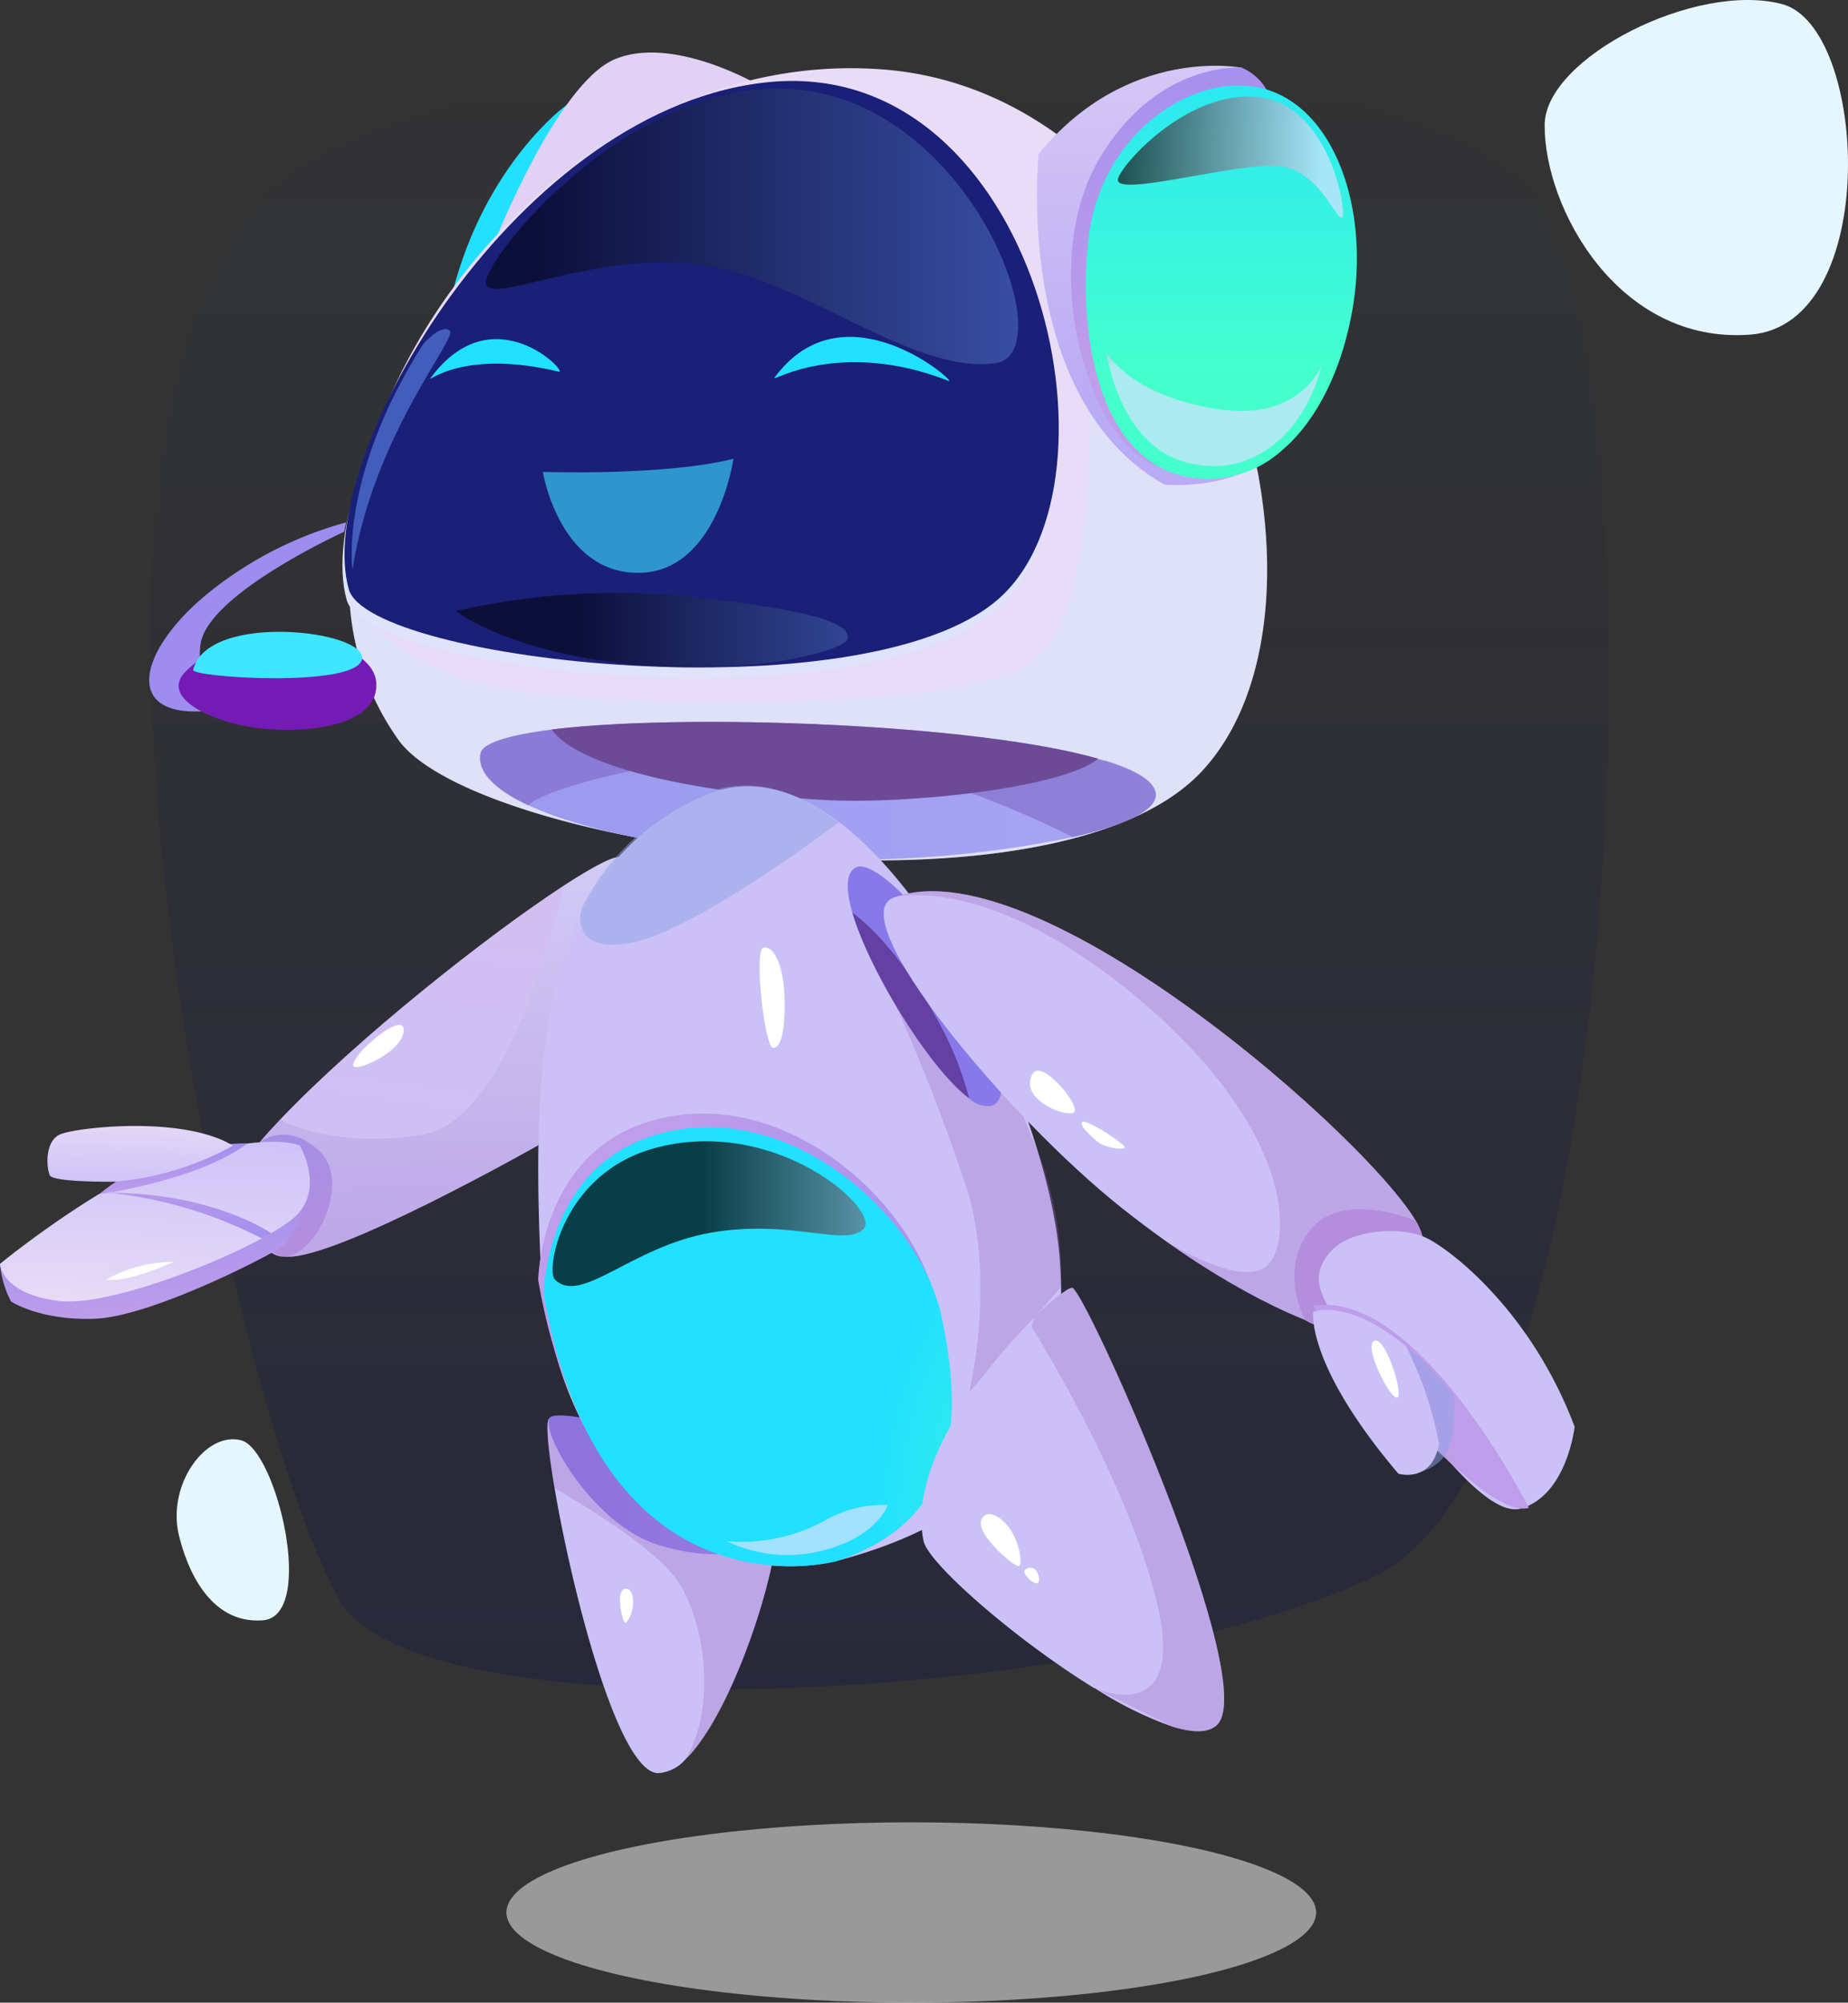 <svg xmlns="http://www.w3.org/2000/svg" xmlns:xlink="http://www.w3.org/1999/xlink" width="521.731" height="565.246" viewBox="0 0 521.731 565.246"><rect x="0" y="0" width="521.731" height="565.246" fill="#333333" stroke="none"/><defs><radialGradient id="a" cx="0.5" cy="0.512" r="2.246" gradientTransform="translate(0.389 -11.879) scale(0.223 0.22)" gradientUnits="objectBoundingBox"><stop offset="0" stop-color="#be9dea"/><stop offset="0.39" stop-color="#e0bff5"/><stop offset="1" stop-color="#fff"/></radialGradient><linearGradient id="b" x1="0.5" x2="0.5" y2="1" gradientUnits="objectBoundingBox"><stop offset="0" stop-color="#132094" stop-opacity="0"/><stop offset="0.318" stop-color="#0a114c" stop-opacity="0.051"/><stop offset="1" stop-color="#0a104a" stop-opacity="0.302"/></linearGradient><linearGradient id="c" x1="0.865" y1="4.587" x2="0.865" y2="3.524" gradientUnits="objectBoundingBox"><stop offset="0" stop-color="#45ffcd"/><stop offset="1" stop-color="#22e0ff"/></linearGradient><linearGradient id="d" x1="0.626" y1="5.534" x2="0.626" y2="4.382" gradientUnits="objectBoundingBox"><stop offset="0" stop-color="#b9acf4"/><stop offset="1" stop-color="#e1d1f5"/></linearGradient><linearGradient id="e" x1="0.575" y1="2.027" x2="0.687" y2="0.994" gradientUnits="objectBoundingBox"><stop offset="0" stop-color="#cbc1f7"/><stop offset="1" stop-color="#e8dcf7"/></linearGradient><linearGradient id="f" x1="0.219" y1="6.178" x2="1.212" y2="6.178" gradientUnits="objectBoundingBox"><stop offset="0" stop-color="#8879ea"/><stop offset="1" stop-color="#9e8cef"/></linearGradient><linearGradient id="g" x1="0.622" y1="2.659" x2="0.622" y2="1.545" gradientUnits="objectBoundingBox"><stop offset="0" stop-color="#9d68c2"/><stop offset="1" stop-color="#ccedff"/></linearGradient><linearGradient id="h" x1="0.715" y1="8.023" x2="0.715" y2="6.671" gradientUnits="objectBoundingBox"><stop offset="0" stop-color="#8da4e5"/><stop offset="1" stop-color="#755cbb"/></linearGradient><linearGradient id="i" x1="0.65" y1="10.305" x2="0.673" y2="9.022" gradientUnits="objectBoundingBox"><stop offset="0" stop-color="#5e36cc"/><stop offset="1" stop-color="#6c4a96"/></linearGradient><linearGradient id="j" x1="0.633" y1="2.416" x2="0.633" y2="1.361" gradientUnits="objectBoundingBox"><stop offset="0" stop-color="#0665bd"/><stop offset="1" stop-color="#1a1f77"/></linearGradient><linearGradient id="k" x1="0.416" y1="0.762" x2="0.416" y2="-0.238" xlink:href="#d"/><linearGradient id="l" x1="0.416" y1="0.751" x2="0.416" y2="-0.248" gradientUnits="objectBoundingBox"><stop offset="0" stop-color="#be9dea"/><stop offset="1" stop-color="#9e8cef"/></linearGradient><linearGradient id="m" x1="0.425" y1="0.747" x2="0.425" y2="-0.254" xlink:href="#c"/><linearGradient id="n" x1="1.042" y1="5.814" x2="1.189" y2="4.602" xlink:href="#l"/><linearGradient id="o" x1="1.241" y1="5.217" x2="1.241" y2="3.668" gradientUnits="objectBoundingBox"><stop offset="0" stop-color="#5fefff"/><stop offset="0.27" stop-color="#65afe9"/><stop offset="0.62" stop-color="#6d5fcd"/><stop offset="0.88" stop-color="#722dbc"/><stop offset="1" stop-color="#741ab5"/></linearGradient><linearGradient id="p" x1="0.9" y1="19.05" x2="0.9" y2="17.764" xlink:href="#c"/><linearGradient id="q" x1="1.083" y1="22.812" x2="1.083" y2="21.483" xlink:href="#c"/><linearGradient id="r" x1="0.109" y1="3.367" x2="1.109" y2="3.367" gradientUnits="objectBoundingBox"><stop offset="0"/><stop offset="1" stop-color="#6a9bff"/></linearGradient><linearGradient id="s" x1="0.309" y1="11.466" x2="1.304" y2="11.466" xlink:href="#r"/><linearGradient id="t" x1="1.392" y1="4.641" x2="1.392" y2="3.586" xlink:href="#r"/><linearGradient id="u" x1="0.404" y1="0.127" x2="0.404" y2="-0.878" gradientUnits="objectBoundingBox"><stop offset="0" stop-color="#d4e2ff"/><stop offset="1"/></linearGradient><linearGradient id="v" x1="-0.088" y1="-0.32" x2="0.911" y2="-0.32" gradientUnits="objectBoundingBox"><stop offset="0"/><stop offset="1" stop-color="#d4e2ff"/></linearGradient><linearGradient id="w" x1="0.418" y1="1.039" x2="0.565" y2="-0.049" gradientUnits="objectBoundingBox"><stop offset="0" stop-color="#cbc1f7"/><stop offset="1" stop-color="#d4bef1"/></linearGradient><linearGradient id="x" x1="0.582" y1="0.99" x2="0.434" y2="-0.003" xlink:href="#l"/><linearGradient id="y" x1="0.5" y1="1" x2="0.5" y2="0" xlink:href="#g"/><linearGradient id="z" x1="0.563" y1="-0.805" x2="0.758" y2="-1.804" xlink:href="#e"/><linearGradient id="aa" x1="0.263" y1="-4.146" x2="1.184" y2="-4.146" xlink:href="#f"/><linearGradient id="ab" x1="0.72" y1="-0.868" x2="0.72" y2="-1.912" xlink:href="#g"/><linearGradient id="ac" x1="0.709" y1="-0.541" x2="0.895" y2="-1.534" xlink:href="#e"/><linearGradient id="ad" x1="1.464" y1="-1.92" x2="1.464" y2="-2.934" xlink:href="#g"/><linearGradient id="ae" x1="0.363" y1="-2.268" x2="1.293" y2="-2.268" xlink:href="#l"/><radialGradient id="af" cx="0.638" cy="0.841" r="0.654" gradientTransform="matrix(1.03, -0.285, 0.307, 0.958, 0.559, 0.159)" xlink:href="#c"/><linearGradient id="ag" x1="1.617" y1="-4.298" x2="2.252" y2="-4.298" xlink:href="#f"/><linearGradient id="ah" x1="1.512" y1="-6.748" x2="1.512" y2="-7.52" xlink:href="#h"/><linearGradient id="ai" x1="0.49" y1="-7.988" x2="1.497" y2="-7.988" xlink:href="#v"/><linearGradient id="aj" x1="0.946" y1="-23.093" x2="0.946" y2="-23.819" xlink:href="#u"/><linearGradient id="ak" x1="1.685" y1="-3.642" x2="1.821" y2="-4.96" xlink:href="#e"/><linearGradient id="al" x1="4.76" y1="-16.298" x2="4.76" y2="-17.249" xlink:href="#l"/><linearGradient id="am" x1="1.793" y1="-3.612" x2="1.793" y2="-5.006" xlink:href="#g"/><linearGradient id="an" x1="3.014" y1="-6.088" x2="3.171" y2="-7.242" xlink:href="#e"/><linearGradient id="ao" x1="3.925" y1="-8.653" x2="3.925" y2="-10.081" xlink:href="#l"/><linearGradient id="ap" x1="15.756" y1="-15.183" x2="15.756" y2="-16.084" xlink:href="#h"/><linearGradient id="aq" x1="6.835" y1="-11.307" x2="7.025" y2="-12.46" xlink:href="#e"/><linearGradient id="ar" x1="1.174" y1="-2.056" x2="1.364" y2="-3.088" xlink:href="#e"/><linearGradient id="as" x1="1.683" y1="-2.023" x2="1.683" y2="-3.066" xlink:href="#g"/><linearGradient id="at" x1="0.653" y1="0.907" x2="0.351" y2="-0.178" xlink:href="#l"/><linearGradient id="au" x1="0.465" y1="1.064" x2="0.539" y2="-0.089" gradientUnits="objectBoundingBox"><stop offset="0" stop-color="#e8dcf7"/><stop offset="1" stop-color="#cbc1f7"/></linearGradient><linearGradient id="av" x1="0.599" y1="0.877" x2="0.405" y2="0.118" xlink:href="#l"/><linearGradient id="aw" x1="0.475" y1="1.121" x2="0.518" y2="-0.032" xlink:href="#e"/><linearGradient id="ax" x1="0.115" y1="-0.56" x2="0.883" y2="1.447" xlink:href="#l"/></defs><ellipse cx="114.3" cy="25.45" rx="114.3" ry="25.45" transform="translate(142.973 514.346)" opacity="0.5" fill="url(#a)"/><path d="M69.076,443.694c23.348,38.6,218.9,28.028,292.084-7.68S441.715,92.61,406.875,46.7,151.06-13.842,60.444,35.965,37.993,392.346,69.076,443.694Z" transform="translate(27.313 8.681)" fill="url(#b)" style="mix-blend-mode:overlay;isolation:isolate"/><path d="M155.591,35.173c.2-18.835,42.575-40.417,66.988-34.027s28.2,90.5-8.969,93.307S155.367,58.661,155.591,35.173Z" transform="translate(280.503 -0.001)" fill="#e5f6ff"/><path d="M18.377,171.8c-3.251-14.154,7.652-29.178,17.63-26.571s21.3,49.666,6.11,50.816S20.591,181.135,18.377,171.8Z" transform="translate(32.075 261.29)" fill="#e5f6ff"/><path d="M78.566,10.56S55.554,27.069,46.249,63.814s44.229-8.577,44.229-8.577Z" transform="translate(81.421 19.035)" fill="url(#c)"/><path d="M49.85,58.546S67.368,14.317,83.484,7.282s40.109,6.811,40.109,6.811Z" transform="translate(89.872 9.531)" fill="url(#d)"/><path d="M275.781,205.478C233.738,250.1,71.846,227.284,49.227,196.593a75.341,75.341,0,0,1-14.014-42.659h0C32.718,86.666,101.219.59,186.09,7.233,243.576,11.746,281.639,67.354,291.7,120.8,297.979,154.214,293.354,186.783,275.781,205.478Z" transform="translate(63.364 12.383)" fill="url(#e)"/><path d="M215.734,105.218a304,304,0,0,1-73.35,6.11c-38.147-2.214-65.39-8.1-80.414-15.135h0c-9.894-4.625-14.491-9.726-13.482-14.659.589-2.971,8.24-5.185,20.152-6.7,35.036-4.288,106.844-2.046,145.131,6.026,3.307.7,6.362,1.429,9.109,2.214l1.71.5h.308c6.587,2.046,11.211,4.316,13.173,6.867a5.157,5.157,0,0,1,.981,1.962C240.174,97.566,230.252,101.938,215.734,105.218Z" transform="translate(87.17 131.059)" fill="url(#f)"/><path d="M275.738,148.69C233.7,193.311,71.8,170.5,49.184,139.8A75.341,75.341,0,0,1,35.17,97.146h0s9.642,21.862,42.435,27.776,129.267,6.615,149.616-6.7S243.87,38.37,243.87,38.37l47.873,25.674C297.937,97.426,293.312,129.995,275.738,148.69Z" transform="translate(63.406 69.172)" opacity="0.3" fill="url(#g)"/><path d="M215.734,105.164c-16.032-8.1-63.008-29.4-102-22.955C65.921,90.056,61.969,96.223,61.969,96.223h0C52.075,91.6,47.479,86.5,48.488,81.564c.589-2.971,8.24-5.185,20.152-6.7,35.036-4.288,106.844-2.046,145.131,6.026,4.008.953,7.624,1.85,10.819,2.8h.308c6.587,2.046,11.211,4.316,13.173,6.867a5.156,5.156,0,0,1,.981,1.962C240.174,97.512,230.252,101.884,215.734,105.164Z" transform="translate(87.17 131.113)" opacity="0.5" fill="url(#h)"/><path d="M209.821,83.076c-9.5,8.1-53.254,13.061-77.835,11.632C87.785,92.1,61.326,83.5,55.58,74.835,93.615,70.183,175.093,73.21,209.821,83.076Z" transform="translate(100.202 131.058)" fill="url(#i)"/><path d="M35.691,152.682c5.606,20.545,145.5,35.989,183.39,2.8s10.959-152.5-63.821-146C83.984,15.595,25.293,115.46,35.691,152.682Z" transform="translate(62.184 16.634)" fill="#dfe3fb"/><path d="M35.9,151.591c5.606,20.545,145.5,35.96,183.39,2.8s10.959-152.279-63.821-146C84.194,14.476,25.5,114.369,35.9,151.591Z" transform="translate(62.563 14.698)" fill="url(#j)"/><path d="M104.928,31.534s-7.343,69.118,35.484,93.307c0,0,20.937,2.158,33.046-10.595,0,0-18.863,17.882-38.9-.561s-15.528-69.567-.533-86.244,37-12.417,37-12.417l-8.8-7.848S130.013.759,104.928,31.534Z" transform="translate(188.306 11.934)" fill="url(#k)"/><path d="M156.126,6.843s-23.712-2.074-40.137,25.534c-17.462,29.29-4.4,79.741,17.013,87.309S175.494,45.41,175.494,45.41L163.021,12.953a14.6,14.6,0,0,0-6.9-6.11Z" transform="translate(194.482 12.269)" fill="url(#l)"/><path d="M184.43,73.043c-2.971,15.808-9.333,28.729-17.882,36.941h0l-2.382,2.13h0a31.112,31.112,0,0,1-24.048,7.287c-28.981-3.5-33.074-45.238-29.794-68.978,3.812-27.356,27.132-43.921,45.77-41.594C178.4,11.576,190.26,42.127,184.43,73.043Z" transform="translate(197.177 15.524)" fill="url(#m)"/><path d="M70.583,52.61a106.284,106.284,0,0,0-39.24,20.237c-19.059,15.64-24.076,34.727-.561,33.018l10.9-6.39s-14.014,1.962-12.192-12.333,40.585-31.9,40.585-31.9Z" transform="translate(27.096 94.844)" fill="url(#n)"/><path d="M19.921,74.086c-7.063,7.147,6.7,13.678,18.247,15.584,12.949,2.13,36.437.7,35.624-12.5S36.485,57.269,19.921,74.086Z" transform="translate(32.437 115.523)" fill="url(#o)"/><path d="M19.463,74.373c-.5,2.13,45.995,5.157,47.648-3S23.415,57.921,19.463,74.373Z" transform="translate(35.081 114.703)" fill="#3fe6ff"/><path d="M78.024,45.488c-1.009,1.373,18.359-11.211,49.19.869C130.3,47.534,97.868,18.412,78.024,45.488Z" transform="translate(140.598 61.157)" fill="url(#p)"/><path d="M43.394,45.219c-1.009,1.345,9.165-8.409,36.213-1.878C82.8,44.1,61.164,21.058,43.394,45.219Z" transform="translate(78.11 61.566)" fill="url(#q)"/><path d="M49.1,64.423c3.167,4.793,29.654-8.969,58.86-6.026s61.046,31.532,84.9,28.028c18.947-2.8-6.026-70.968-54.291-77.05S45.936,59.6,49.1,64.423Z" transform="translate(88.236 16.071)" opacity="0.5" fill="url(#r)"/><path d="M45.93,64.811A204.3,204.3,0,0,1,113.7,60.943c37.446,4.176,43.472,8.156,42.8,11.66s-28.028,10.763-62.307,7.119S45.93,64.811,45.93,64.811Z" transform="translate(82.805 107.645)" opacity="0.5" fill="url(#s)"/><path d="M35.644,101.085S31.832,74.795,55.629,37.349c0,0,5.129-5.858,7.484-3.756S41.614,62.771,35.644,101.085Z" transform="translate(63.857 59.738)" opacity="0.5" fill="url(#t)"/><path d="M111.45,35.43s3.2,25.618,22.03,31.056,34.111-8.24,38.819-27.5c0,0-5.8,16.621-30.355,12.5S111.45,35.43,111.45,35.43Z" transform="translate(200.927 63.871)" opacity="0.72" fill="url(#u)"/><path d="M112.6,33.313c.252,4.765,34.755-5.325,45.77-3.924S174.1,44.272,175.833,43.935s-3.055-31.812-23.516-34.055S112.433,30.117,112.6,33.313Z" transform="translate(203 17.527)" opacity="0.72" fill="url(#v)"/><path d="M54.68,49.9s34.363,1.205,53.815-3.7c0,0-4.6,32.2-26.907,32.2S54.68,49.9,54.68,49.9Z" transform="translate(98.58 83.288)" fill="#2f95cd"/><path d="M105.708,167.661s-57.655,32.681-71.22,31.392-7.512-32.121-7.512-32.121c1.794-2.13,3.812-4.344,5.942-6.587h0c21.778-22.9,58.692-52.077,79.965-65.951h0c9.081-5.886,15.135-8.969,16.172-7.848C136.932,95.319,105.708,167.661,105.708,167.661Z" transform="translate(46.206 155.616)" fill="url(#w)"/><path d="M28.128,116.526s7.54-6.334,16.817,2.186-.308,28.953-9.277,29.962S21.177,129.784,28.128,116.526Z" transform="translate(45.054 205.993)" fill="url(#x)"/><path d="M105.708,167.661s-57.655,32.681-71.22,31.392-7.512-32.121-7.512-32.121c1.794-2.13,3.812-4.344,5.942-6.587h0S46.932,168.754,73,164.69s39.884-70.3,39.884-70.3h0c9.081-5.886,15.135-8.969,16.172-7.848C136.932,95.319,105.708,167.661,105.708,167.661Z" transform="translate(46.206 155.616)" opacity="0.3" fill="url(#y)"/><path d="M119.819,172.786c.841,12.248-12.417,53.927-25.842,66.764h0a11.044,11.044,0,0,1-7.68,3.756c-11.211-.448-24.217-51.4-29.15-80.47-1.906-11.211-2.579-19.171-1.457-19.62C65.079,139.1,118.754,158.184,119.819,172.786Z" transform="translate(99.419 257.166)" fill="url(#z)"/><path d="M120.194,176.936s-12.164,9.221-34.475,1.99c-17.462-5.606-32.289-30.439-30.271-35.54S124.819,157.008,120.194,176.936Z" transform="translate(99.633 256.968)" fill="url(#aa)"/><path d="M119.837,172.773c.841,12.248-12.417,53.927-25.842,66.764,9.305-14.715,5.606-41.23-3.391-52.217-6.811-8.409-25-19.62-33.466-24.469-1.906-11.211-2.579-19.171-1.457-19.62C65.1,139.083,118.772,158.17,119.837,172.773Z" transform="translate(99.401 257.18)" opacity="0.3" fill="url(#ab)"/><path d="M64.284,160c-3.419-.252-1.149,9-.5,9.5s2.242-2.607,2.382-5.129S65.489,160,64.284,160Z" transform="translate(112.575 288.448)" fill="#fff"/><path d="M201.46,212.749c3.391,45.911-15.78,71.725-60.177,84.31C97.811,309.363,57.2,270.32,54.76,211.039c-1.542-37.838-.476-72.145,12.192-97.063h0a66.652,66.652,0,0,1,34.307-32.2c12.781-5.606,25.926-1.682,38.287,7.82C171.75,114.341,198.826,177.349,201.46,212.749Z" transform="translate(97.743 142.76)" fill="url(#ac)"/><path d="M89.86,100.43a545.7,545.7,0,0,1,21.3,54.655c7.9,26.6.448,56.87.448,56.87l25.954-29.738a98.716,98.716,0,0,0-5.858-36.437c-6.867-17.322-10.735-25.029-10.735-25.029Z" transform="translate(162.004 181.056)" opacity="0.3" fill="url(#ad)"/><path d="M54.21,159.182s.364-35.568,31.5-44.846c37.306-11.211,74.724,22.619,80.834,51.264s5.325,57.4-29.57,69.006C136.978,234.634,70.438,252.8,54.21,159.182Z" transform="translate(97.732 202.158)" fill="url(#ae)"/><path d="M54.76,160.561s.364-35.568,31.5-44.846c37.306-11.211,74.724,22.647,80.834,51.264s5.325,57.4-29.57,69.006C137.528,236.013,71.073,254.176,54.76,160.561Z" transform="translate(98.724 204.646)" fill="url(#af)"/><path d="M125.867,154.842a7.624,7.624,0,0,1-6.194-2.158C108.77,144.612,91.644,117,86.711,100.3c-1.878-6.5-1.934-11.211.981-12.781,4.709-2.354,19.844,11.436,31.812,33.634C126.344,134.185,132.79,152.8,125.867,154.842Z" transform="translate(153.941 157.307)" fill="url(#ag)"/><path d="M118.821,144.3c-10.9-8.072-28.028-35.68-32.961-52.385,6.783,4.877,16.369,16.06,24.5,31.14a93.56,93.56,0,0,1,8.465,21.246Z" transform="translate(154.792 165.696)" fill="#6340a2"/><path d="M131.429,89.49s-40.613,30.775-58.579,34c-17.574,3.167-14.21-8.913-14.014-9.614h0A66.736,66.736,0,0,1,93.114,81.614C105.923,76.148,119.041,79.988,131.429,89.49Z" transform="translate(105.383 142.61)" opacity="0.5" fill="url(#ah)"/><path d="M56.229,153.869c7.371,7.54,21.442-9.137,44.033-13.117s37.782,4.064,43.136-.981-24.161-31.812-58.1-23.123C58.191,123.542,53.818,151.291,56.229,153.869Z" transform="translate(100.338 207.19)" opacity="0.72" fill="url(#ai)"/><path d="M73.21,161.808a39.885,39.885,0,0,0,27.244,2.579c15.332-3.98,18.19-12.809,18.19-12.809a32.681,32.681,0,0,0-17.658,4.344A49.442,49.442,0,0,1,73.21,161.808Z" transform="translate(131.986 273.218)" opacity="0.72" fill="url(#aj)"/><path d="M77.526,95.511c-2.635.841.392,28.028,2.8,28.225s3.616-6.082,3.2-15.163S80.048,94.67,77.526,95.511Z" transform="translate(137.929 172.017)" fill="#fff"/><path d="M240.9,186.482c4.12,17.266-12.024,28.9-19.115,28.365-6.166-.476-26.571-7.428-53.254-26.431h0c-3.924-2.8-8.016-5.858-12.22-9.193C123.513,153.212,77.041,97.015,91.84,91.55h0C134.191,75.685,236.748,169.272,240.9,186.482Z" transform="translate(160.472 161.796)" fill="url(#ak)"/><path d="M133.455,153.038s-7.736-13.538,1.289-25.226,29.878-2.8,29.878-2.8a17.686,17.686,0,0,1-6.839,24.777C141.891,159.6,133.455,153.038,133.455,153.038Z" transform="translate(235.035 219.54)" fill="url(#al)"/><path d="M239.256,186.5c4.12,17.266-12.024,28.9-19.115,28.365-6.166-.476-26.571-7.428-53.254-26.431,2.438,1.514,20.18,12.22,27.748,7.736,8.1-4.849,10.342-36.717-33.634-74.612C118.173,84.865,91.546,91.087,89.92,91.536,132.551,75.7,235.107,169.287,239.256,186.5Z" transform="translate(162.112 161.782)" opacity="0.3" fill="url(#am)"/><path d="M136.608,129.3c5.606-5.8,19.48-6.727,26.4-3.476s29.738,20.685,42.043,53.394c0,0-2.13,19.284-15.135,23.067-9.894,2.8-27.1-21.414-40.193-38.175S127.3,138.887,136.608,129.3Z" transform="translate(239.506 223.489)" fill="url(#an)"/><path d="M193.212,188.7s-31.14-61.8-60.962-57.038c0,0,5.606,9.7,23.684,29.122S186.765,190.6,193.212,188.7Z" transform="translate(238.426 236.884)" fill="url(#ao)"/><path d="M155.224,149.576s.477,12.192-2.326,16.313a11.912,11.912,0,0,1-6.783,4.933L141.63,135.59A79.571,79.571,0,0,1,155.224,149.576Z" transform="translate(255.337 244.444)" opacity="0.5" fill="url(#ap)"/><path d="M158.519,142.206s-14.295-12.893-26.207-9.81c0,0-2.3,14.715,24.048,45.742,0,0,9.418,2.8,11.464-8.409A101.825,101.825,0,0,0,158.519,142.206Z" transform="translate(238.448 237.828)" fill="url(#aq)"/><path d="M138.7,135.205c3.111-2.3,8.6,14.967,6.727,15.864S136.1,137.139,138.7,135.205Z" transform="translate(249.072 243.371)" fill="#fff"/><path d="M104.464,108.75c-3.784,6.867,8.409,12.024,11.464,10.959S106.958,104.041,104.464,108.75Z" transform="translate(187.032 194.374)" fill="#fff"/><path d="M109.111,113.068c-1.149.869,3.756,5.213,4.933,5.942,2.27,1.4,6.839,2.018,7.063,1.177S110.317,112,109.111,113.068Z" transform="translate(196.399 203.65)" fill="#fff"/><path d="M35.613,114.753c.617,1.962,14.182-4.148,14.238-10.034S34.744,111.894,35.613,114.753Z" transform="translate(64.14 186.072)" fill="#fff"/><path d="M176.326,252.991c-2.382,2.41-6.923,2.326-12.641.561a104.351,104.351,0,0,1-21.974-10.9h-.168c-22.423-13.818-46.807-35.232-48.125-41.482-4.513-21.61,17.35-49.358,31.308-63.064,5.438-5.381,9.67-8.577,10.651-8.409C138.852,129.974,188.63,240.6,176.326,252.991Z" transform="translate(167.331 233.803)" fill="url(#ar)"/><path d="M156.323,253.063c-2.382,2.41-6.923,2.326-12.641.561l-21.974-10.875c2.046.9,25.674,10.342,17.686-23.712-8.409-35.6-35.484-78.171-35.484-78.171l.813-2.8c5.438-5.381,9.67-8.577,10.651-8.409C118.849,130.046,168.628,240.675,156.323,253.063Z" transform="translate(187.333 233.731)" opacity="0.3" fill="url(#as)"/><path d="M100.024,152.793c-5.241,3.251,7.82,14.266,9.305,14.351s.476-6.138-1.962-9.978C105.181,153.746,101.873,151.644,100.024,152.793Z" transform="translate(178.103 274.889)" fill="#fff"/><path d="M103.284,158.583c-.785,1.233,3.279,4.681,3.9,3.419a3.812,3.812,0,0,0-1.261-3.9,2.27,2.27,0,0,0-2.635.476Z" transform="translate(186.025 284.627)" fill="#fff"/><path d="M11.6,122.578c.168,2.326,16.621-5.3,16.621-8.044S11.35,118.71,11.6,122.578Z" transform="translate(20.911 205.351)" fill="#fff"/><path d="M0,137.979A28.028,28.028,0,0,0,3.111,148.6s8.1,5.438,23.656,4.877,47.845-17.041,52.3-20.012,6.839-12.136,6.839-12.136Z" transform="translate(0 218.736)" fill="url(#at)"/><path d="M84.646,116.075c-7.9-3.2-28.281,1.177-40.753,5.606S11.043,140.488,0,149.429c0,0,.224,8.409,16.537,10.483s60.177-16.481,67.521-24.525S84.646,116.075,84.646,116.075Z" transform="translate(0 207.285)" fill="url(#au)"/><path d="M10,129.481s27.692-3.728,41.818-14.323C52.043,115.159,28.106,114.15,10,129.481Z" transform="translate(18.028 207.585)" fill="url(#av)"/><path d="M57.164,118.94a83.412,83.412,0,0,1-33.382,10.174s-17.378.224-18.331-1.794-1.542-9.642,2.943-11.576S42.953,110.335,57.164,118.94Z" transform="translate(8.619 204.421)" fill="url(#aw)"/><path d="M11,120.12a122.093,122.093,0,0,1,43.108,12.865l2.635-1.457S40.486,120.12,11,120.12Z" transform="translate(19.831 216.554)" fill="url(#ax)"/><path d="M10.72,132.059a39.24,39.24,0,0,1,19-4.989S16.578,133.124,10.72,132.059Z" transform="translate(19.326 229.084)" fill="#fff"/></svg>